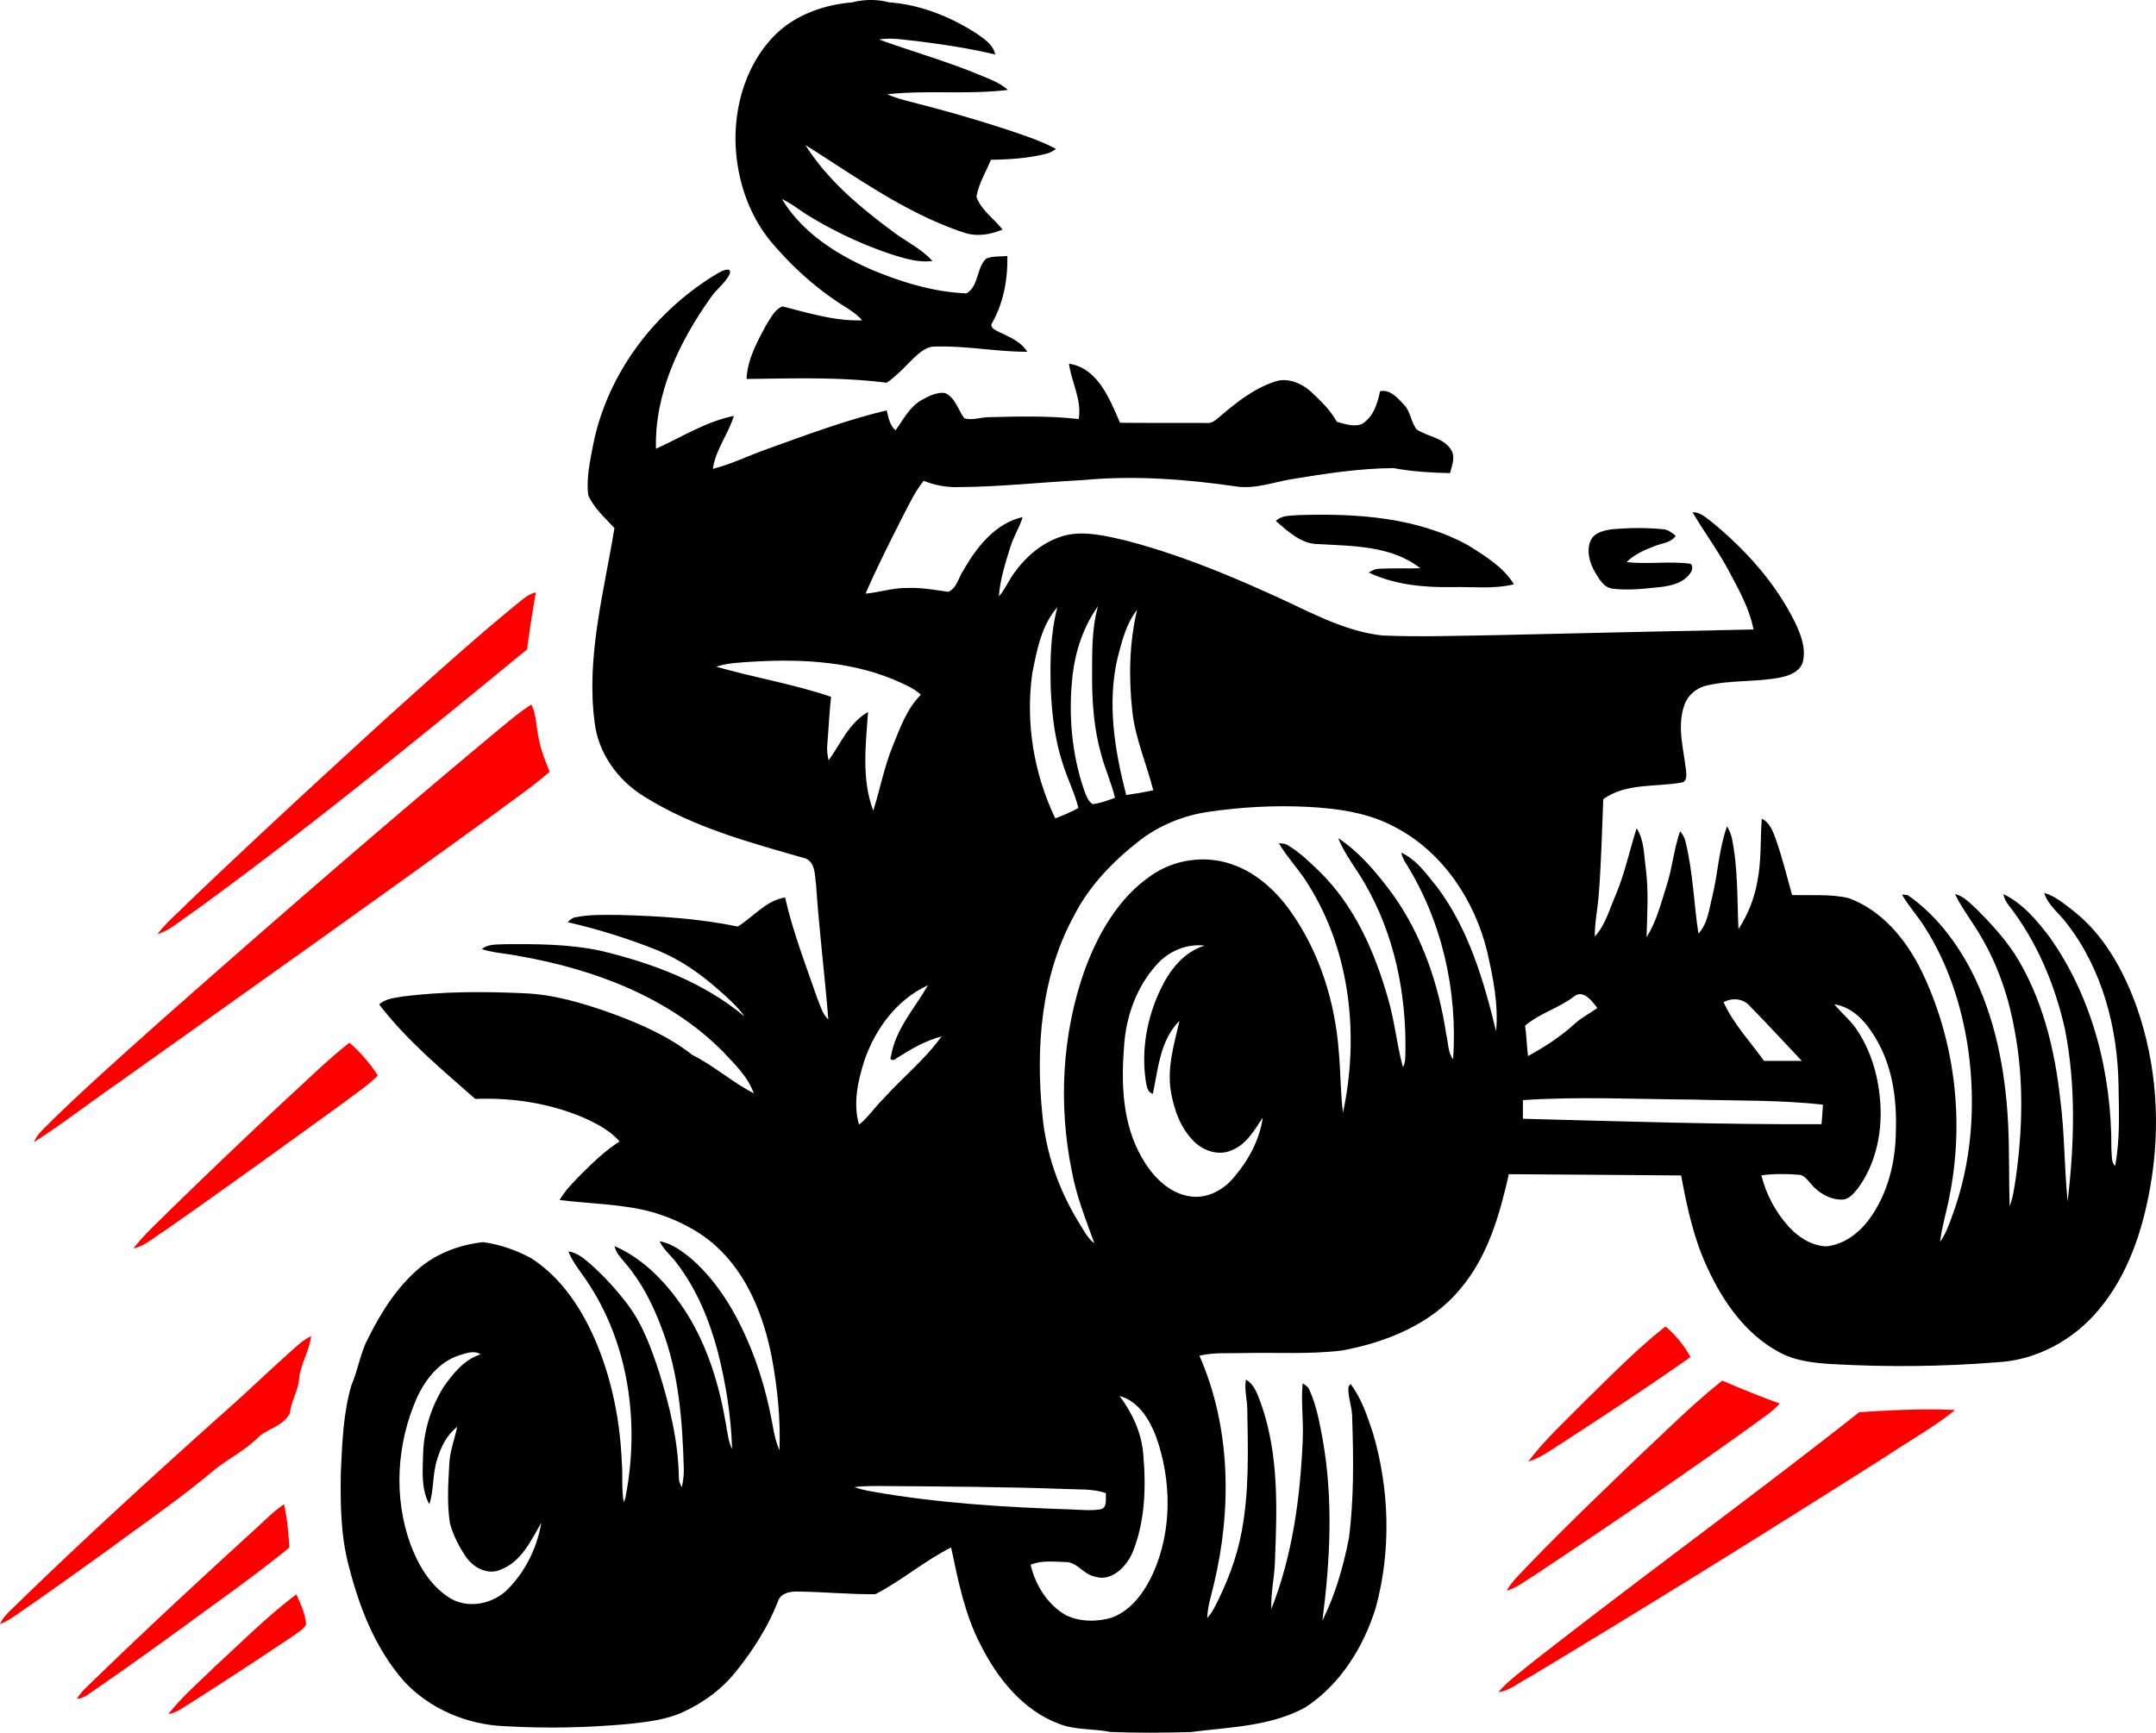 <svg xmlns="http://www.w3.org/2000/svg" width="1076.917" height="865.689" viewBox="0 0 807.688 649.267"><path d="M289.94 13.532c7.61-7.82 18.47-11.73 29.19-12.62 4.44-1.13 9.35-1.28 13.78-.05 11.86.85 23.18 5.38 33.1 11.8 2.81 1.99 6.1 4.12 6.81 7.77-9.85-2.38-19.89-3.84-29.93-5.1-4.49-.43-9.03-1.29-13.53-.52 11.91 4.33 24.14 7.8 35.9 12.56 4.24 1.81 8.8 3.22 12.33 6.32-14.98 1.82-30.18.01-45.19 1.63 3.73 1.68 7.75 2.52 11.67 3.59 11.94 3.06 23.77 6.51 35.45 10.41 5.47 1.89 11.01 3.71 16.09 6.51-1.12.73-2.27 1.47-3.59 1.75-6.78 1.76-13.83 2.16-20.81 2.29-1.85 4.58-4.55 8.92-5.41 13.84 1.74 5.04 6.58 8.19 9.77 12.3-4.67 1.97-9.98 2.81-14.85 1.01-21.5-7.2-39.97-20.72-58.98-32.66 8.18 12.98 20.14 23.04 32.34 32.11 4.99 3.88 10.96 6.56 15.22 11.34-5.4.65-10.66-1.04-15.73-2.64a151.679 151.679 0 0 1-30.15-14.04c-3.53-2.1-6.72-4.78-10.46-6.53 7.53 12.54 20.48 20.78 33.64 26.48 11.26 4.69 23.24 8.38 35.49 8.84 4.55-2.69 3.69-9.37 7.26-12.93 2.46-1.17 5.36-.75 8.02-1.08.19 8.58-1.4 17.38-5.6 24.93-1.35 1.81 1.22 2.89 2.48 3.56 3.91 1.85 8.2 3.6 10.61 7.42-11.67-.01-23.25-2.35-34.94-1.95-3.04.12-5.4 2.31-7.53 4.23-3.3 3.23-6.39 6.71-10.24 9.32-17.4-2.24-34.97-1.61-52.46-1.42.3-7.38 4.02-13.96 7.4-20.32 1.65-2.49 3.11-5.69 6.01-6.87 9.76 2.44 19.68 5.58 29.85 5.21-1.91-2.28-4.47-3.83-6.93-5.43-9.64-6.07-18.24-13.74-25.72-22.31-10.12-11.24-14.97-26.61-14.76-41.59.26-13.52 4.86-27.34 14.4-37.16z"></path><path d="M269.38 102.112c1.12-.6 4.79-2.35 4.01.52-1.73 3.53-5.14 5.83-7.28 9.09-11.7 16.44-20.92 35.85-20.37 56.44 9.59-4.35 18.7-10.19 29.18-12.32-2.05 6.85-6.89 12.64-7.86 19.85 7.08-1.8 13.66-5.11 20.54-7.51 14.68-5.28 29.35-10.78 44.55-14.41.73 2.64 1.12 5.6 3.35 7.47 2.92-4.03 5.26-8.82 9.77-11.35 2.68-1.46 5.67-3.06 8.82-2.61 3.83 1.79 4.81 6.25 7.11 9.42 3.08 1.01 6.52-.5 9.76-.39 11.05-.29 22.15-.54 33.15.72 1.23-7.25-2.72-13.77-3.65-20.76 10.91 1.72 15.24 13.26 19.12 22.14 10.82.13 21.65.01 32.48.08 2.15.32 3.63-1.43 5.16-2.61 6.05-5.15 12.48-10.24 20.11-12.8 4.79-1.81 10.1.38 13.72 3.63 3.67 3.39 7.32 6.95 9.78 11.36 2.99.79 6.31 2.02 9.36.82 4.26-2.59 5.87-7.64 6.79-12.26 3.68-.91 6.66 2.53 8.94 4.98 2.57 2.57 2.6 6.56 4.79 9.3 4.03 2.7 9.73 2.99 12.66 7.29 2.07 2.73.58 6.16-.16 9.09-7.11-.18-14.21-.56-21.19-1.88-12.75.1-25.44 2.03-38 4.12-6.68 1.07-13.25 3.63-20.1 2.86-19.2-2.8-38.74-4.33-58.11-2.5-15.62.8-31.2 2.55-46.86 2.64-4.43.13-8.81-.73-12.93-2.35-3.33 4.09-5.49 8.93-7.94 13.55-4.79 9.48-9.61 18.96-13.82 28.71 5.27-.46 10.37-2.24 15.7-2.11 5.14-.23 10.21.72 15.28 1.43 3.23-1.32 3.87-5.46 5.7-8.14 4.97-8.62 11.95-17.57 22.17-19.87-1.16 3.91-3.46 7.35-4.62 11.25-1.89 6.04-3.84 12.15-4.29 18.5 2.48-2.86 3.86-6.46 6.19-9.42 4.82-6.55 11.67-11.95 19.73-13.71 7.08-1.3 14.22.46 21.1 2.04 18.42 4.71 36.13 11.81 53.44 19.6 14.07 6.12 27.72 14.41 43.24 16.13 14.33.58 28.68.08 43.01-.15 32-.77 63.99-1.44 95.99-2.11-1.48-7.87-5.53-14.9-9.22-21.9-4.05-7.64-9.25-14.56-13.61-22.01 2.8-.16 4.9 1.97 7.02 3.48 12.73 10.41 24.06 22.92 31.37 37.76 2.2 4.62 4.24 9.87 2.86 15.03-1.12 3.45-4.87 4.85-8.09 5.57-9.28 1.88-18.91.9-28.14 3.12-3.85.96-7.14 3.93-8.26 7.77-2.56 7.82-.11 16 .78 23.89.14 1.59.53 4.21-1.6 4.63-9.8 1.78-20.83.09-29.39 6.23-.51 11.73-.73 23.47-1.65 35.18-.36 5.45-1.56 10.82-1.54 16.3 4.05-4.35 5.53-10.36 7.89-15.68 3.41-8.04 5.12-16.61 7.8-24.87 2.9 4.49 2.72 10.11 3.45 15.23 1.08 8.49.49 17.03.26 25.55 3.75-5.81 5.38-12.66 7.48-19.18 2.18-6.72 2.76-13.83 5.08-20.51.99 1.15 1.74 2.49 2.06 4 2.78 11.27 3.09 22.94 4.81 34.38 3.53-3.82 4.01-9.25 5.25-14.07 2.08-8.68 2.42-17.77 5.51-26.19.64 1.35 1.39 2.71 1.72 4.21 2.37 11.29 2.01 22.9 2.53 34.37 3.47-5.33 5.89-11.34 7.03-17.6 1.59-7.83 1.13-15.86 1.7-23.78 3.01 1.42 4.15 4.71 5.24 7.62 2.43 6.87 4.16 13.96 6.11 20.97 7.03.22 14.19-.44 21.11 1.13 12.57 4.55 21.57 15.54 27.34 27.22 12.64 26.14 16.22 56.43 10.46 84.86-1.07 5.61-2.78 11.08-3.47 16.75 2.08-2.85 3.27-6.19 4.46-9.48 7.46-20.02 9.05-41.97 6.02-63.04-2.37-15.95-7.47-31.67-16.18-45.32-2.64-4.26-6.11-7.94-8.57-12.31l2.15.24c10.14 6.98 17.87 17.08 23.61 27.88 9.16 17.7 12.96 37.69 13.99 57.46.54 10.38.25 20.77.6 31.16 1.28-3.21 1.66-6.67 2.23-10.06 2.62-18.31 3.11-37.07-.29-55.32-2.13-12.35-6.16-24.43-12.49-35.28-3.13-5.54-7.19-10.52-9.94-16.27 3.45.85 5.83 3.64 8.36 5.93 5.01 5.01 9.82 10.29 13.79 16.19 10.63 16.6 15.29 36.21 17.39 55.6 1.56 12.44 1.4 25 2.67 37.47 2.49-21.46 3.19-43.37-1.04-64.66-3.74-16.64-10.53-32.81-21.05-46.32-.99-1.22-1.72-2.63-1.97-4.17 7.17 3.44 12.43 9.75 17.19 15.94 16.36 23 23.45 51.69 23.25 79.66.29 2.09-.25 4.63 1.4 6.28 1.89-9.96 1.44-20.18 1.28-30.27-.34-21.36-6.01-43.32-19.24-60.42-2.82-3.91-7.14-6.88-8.61-11.63 4.09 1.14 7.37 3.96 10.67 6.5 11.63 9.02 18.99 22.37 23.91 36 7.65 21.6 9.17 45.18 5.14 67.69-2.87 16.49-8.41 33.07-19.32 46.05-9.32 11.17-23.1 18.8-37.74 19.6-20.79 1.69-41.71 1.88-62.53.68-6.77-.43-13.75-1.22-19.75-4.63-12.16-6.62-20.51-18.47-26.25-30.78-5.3-11.12-7.94-23.21-10.13-35.25-21.52-.14-43.04-.37-64.55-.47-3.43 15.15-7.85 30.75-18.07 42.85-10.93 13.35-27.78 20.12-44.34 23.2-12.22 1.51-24.56.69-36.83.97-5.56.19-11.23-.34-16.68.99 11.78 26.84 12.17 57.54 5.4 85.73-.99 4.18-2.34 8.31-2.49 12.64.97-1.18 1.89-2.41 2.6-3.76 4.75-9.15 8.55-18.86 10.38-29.03 2.75-14.79 2.32-29.9 2.05-44.87.08-3.93-1.22-7.83-.51-11.75 3.4 1.94 4.43 5.95 5.77 9.35 6.51 18.67 5.91 38.79 5.11 58.26-.09 6.15-1.64 12.19-1.36 18.35 7.94-20.06 10.84-41.84 11.75-63.29.36-7.09-.71-14.18-.02-21.26 1.06.67 2.22 1.36 2.62 2.65 2.61 5.86 3.73 12.23 4.9 18.5 3.97 22.38 2.79 45.31-.13 67.74 4.84-9.66 7.8-20.16 9.91-30.72 1.95-14.9 1.74-30 1.26-44.99.11-4.01-1.65-7.86-1.44-11.81l.78-1.19c4.18 5.45 6.31 12.11 8.46 18.54 6.18 21.06 6.81 43.9 1.08 65.13-4.51 14.82-13.31 28.99-26.46 37.58-13.13 7.18-28.52 7.36-43 9.23-10 .27-20.03.37-30.02-.04-6.4-1.31-13.13-.61-19.29-3.07-13.53-5.07-23.07-17.07-29.36-29.63-5.91-11.36-8.39-24.01-11.01-36.42-9.95 4.97-18.47 12.39-28.36 17.49-9.67.12-19.34-.87-29.01-.98-2.88-.08-6.47.51-7.49 3.67-3.65 9.34-9.06 17.89-15.28 25.72-5.31 6.84-12.44 12.19-20.3 15.77-6.29 2.89-13.26 3.66-20.06 4.42-15.38 1.44-30.87 1.77-46.28.89-14.35-.46-28.78-6.46-38.47-17.19-10.5-12.07-16.46-27.39-20.37-42.73-3.09-11.47-3.2-23.46-3.01-35.25.51-10.92.88-22.04 3.96-32.59 2.49-5.69 3.27-11.98 6.21-17.49 4.89-9.87 10.92-19.48 19.46-26.6 6.66-5.55 15.16-8.61 23.71-9.56 6.25.86 12.4 3.02 17.96 6.02 11.74 7.54 19.54 19.82 24.76 32.5 5.66 13.87 8.56 28.79 9.19 43.74.43 5.07-.15 10.21.75 15.25.14-.35.41-1.05.54-1.39 5.59-27.9 1.49-58.55-14.88-82.28-2.3-3.35-4.89-6.53-6.41-10.33 3.49.41 6.11 2.88 8.66 5.07 4.94 4.44 9.44 9.36 13.44 14.65 5.7 7.46 8.88 16.42 11.82 25.24 4.01 12.88 7.25 26.18 7.47 39.74-.07 1.32.5 2.51 1.11 3.66.45-2.2.77-4.43.74-6.66-.48-17.92-1.82-36.17-8.32-53.05-3.25-8.69-7.49-17.15-13.56-24.23-1.59-1.97-3.58-3.83-4.04-6.44 11.56 5.07 20.44 14.82 27.11 25.32 7.84 12.59 12.19 27.03 14.62 41.58.6 3.07.82 6.31 2.28 9.15-.37-12.24-2.32-24.44-5.32-36.31-3.17-11.93-7.93-23.64-15.52-33.47-2.04-2.76-4.87-4.92-6.32-8.09 4.8.87 8.77 3.93 12.4 7.01 10.02 8.94 16.81 20.91 21.83 33.23 3.82 9.46 6.46 19.38 8.25 29.42.51 2.98 1.21 5.94 2.42 8.73.45-11.73-.75-23.52-2.9-35.05-3.06-15.42-9.16-31.04-21.12-41.74-6.67-5.96-14.91-9.92-23.43-12.47-11.38-3.14-23.27-3.13-34.92-4.57 2.21-3.79 5.34-6.88 8.39-9.98 4.36-4.36 8.88-8.63 14.09-11.97-3.55-4.11-8.47-6.61-13.32-8.84-12.81-5.51-26.87-7.64-40.76-7.1-12.61-11.12-25.73-21.99-35.99-35.4 2.48-2.25 5.95-2.48 9.1-3.02 14.85-1.86 29.88-1.85 44.81-1.19 11.38.4 22.37 3.69 33.02 7.48 10.72 3.92 21.36 8.54 30.39 15.65 8.13 4.05 14.95 10.24 23.02 14.38-2.21-6.26-7.19-10.95-11.62-15.7-20.26-20.4-48.34-30.81-76.18-35.72-4.68-.95-9.51-1.15-14.08-2.61 2.37-2.02 5.63-1.65 8.53-1.84 12.05-.11 24.24-.06 36.07 2.47 19.25 4.62 38.54 11.77 53.86 24.65-2.75-3.91-6.4-7.03-9.94-10.19-6.75-5.95-14.25-11.19-22.61-14.61-10.95-4.4-22.24-7.92-33.73-10.57.89-.93 1.88-1.81 3.23-1.9 5.29-1.05 10.72-.83 16.08-.8 14.87.37 29.8 1.31 44.39 4.33 5.87-3.63 10.61-9.78 17.73-10.9 2.88 12.75 7.63 25 11.9 37.34 1.21 2.88 1.94 6.18 4.29 8.41-1.32-16.83-3.46-33.6-4.58-50.45-.52-3.39-.14-8.12-3.77-9.86-20.8-5.97-42.22-11.65-60.71-23.31-9.79-6.02-17.11-16.15-18.48-27.71-3.24-24.53 3.5-48.78 7.42-72.82-3.51-3.87-7.68-7.44-9.81-12.31-.8-6.4.67-12.82 1.87-19.09 5.4-26.97 23.6-50.56 47.14-64.38m132.47 150.57c-1.69 14.62-.46 29.68 4.36 43.63.74 1.8 1.36 3.93 3.12 5.02 2.88-.35 5.63-1.38 8.35-2.38-1.27-5.52-3.69-10.69-5.12-16.16-2.72-9.47-3.44-19.36-3.44-29.16.06-8.85-.24-17.86 2.22-26.46-5.35 7.45-8.39 16.44-9.49 25.51m-15.11-.51c-2.65 18.43.55 37.71 8.58 54.49 2.98-1.09 5.88-2.38 8.67-3.89-1.36-5.67-4.09-10.86-5.8-16.42-3.07-9.24-4.19-19-4.57-28.69-.26-10.08-.1-20.3 2.5-30.11-5.98 6.76-7.67 16.04-9.38 24.62m32.01-5.98c-4.11 17.13-1.18 34.95 3.15 51.72 3.4-.48 6.78-1.06 10.14-1.78-2.49-9.83-6.68-19.26-7.83-29.42-1.41-12.73-1.2-25.72 1.78-38.21-4.04 5.08-5.63 11.53-7.24 17.69m-150.4 3.64c14.23 4.1 28.95 6.47 42.99 11.29-.67 5.85-.89 11.74-1.4 17.6-.22 2.07-.05 4.17.5 6.19 4.48-6.3 7.74-14.18 14.75-18.12-.87 12.28-2.5 25.15 1.95 36.99 2.53-7.97 4.06-16.24 7.21-24.01 2.79-6.82 5.29-14.14 10.63-19.45-2.13-1.92-4.66-3.28-7.28-4.39-17.32-8.08-36.96-9.11-55.76-7.99-4.55.34-9.22.4-13.59 1.89m184.6 54.34c-9.33 1.34-18.36 4.92-25.86 10.67-9.93 7.71-18.97 16.94-24.71 28.24-12.4 22.65-14.44 49.41-11.88 74.68 1.31 14.14 6.04 27.86 13.44 39.97 1.85 2.8 3.24 6.11 6.04 8.14-3.24-8.91-6.78-17.76-8.48-27.13-5.02-24.8-3.67-51.03 4.74-74.95 5.02-13.77 12.72-27.35 25.07-35.76 8.55-5.96 19.85-7.62 29.73-4.32 9.23 3 16.71 9.81 22.29 17.57 11.09 15.55 16.93 34.42 18.26 53.37.68 7.41.55 14.88 1.53 22.26 6.11-28.66 2.82-60.27-12.98-85.41-3.28-5.45-7.8-10.03-11.04-15.5 1.25.03 2.57.09 3.62.89 4.28 2.59 7.89 6.11 11.47 9.57 13.1 12.7 20.69 29.91 25.65 47.2 2.6 8.59 3.38 17.59 5.73 26.24 1.11-1.9.83-4.16.94-6.25.3-21.58-4.23-43.56-15.1-62.36-3.25-5.81-7.62-11-10.09-17.24 8.18 5.41 14.58 13.17 20.38 20.99 11.05 15.45 17.3 33.87 20.09 52.55.82 3.09.53 6.72 2.58 9.36 1.78-25.86-4.27-52.45-18.27-74.37-.51-.99-.91-2.02-1.2-3.09 5.79 2.58 9.48 8.07 13.4 12.8 11.91 15.82 17.56 35.19 22.18 54.17.91-10.04-1.11-20.03-3.32-29.77-4.66-19.27-16.64-37.41-34.49-46.73-10.01-5.46-21.53-7.02-32.76-7.62-12.34-.63-24.74.05-36.96 1.83m-19.4 57.04c-7.83 8.46-11.88 20-12.48 31.41-1.1 13.97-.47 28.79 6.73 41.21 3.88 6.8 9.99 13.34 18.11 14.48 6.37.94 12.53-2.44 16.46-7.28 5.37-6.33 9.54-13.95 10.69-22.26-3.09 4.66-6.07 10-11.52 12.21-4.71 2.14-10.28.49-13.9-2.94-5.33-5.02-7.89-12.28-9.05-19.34-1.38-8.89 1.3-17.63 3.28-26.19-7.26 7.24-8 17.88-9.98 27.35-2.26-.65-2.33-3.25-2.71-5.15-1.66-11.59.58-23.59 5.64-34.1 3.37-7.11 8.63-13.9 16.46-16.28-6.64-.77-13.27 1.98-17.73 6.88m-109.73 36.16c-2.43 7.66-4.33 16.15-2 24.06 3.5-2.84 5.98-6.67 9.2-9.8 7.09-7.89 15.53-14.62 21.71-23.29-6.1 1.64-11.63 4.84-16.91 8.23-.65.84-2.89 1.01-2.03-.76 1.62-10.13 8.89-17.97 13.83-26.61-11.64 5.3-19.7 16.31-23.8 28.17m265.86-23.98c-5.69 4.38-12.89 6.28-18.36 10.96.59 3.76.6 7.59 1.12 11.37 6.23-3.42 12.25-7.31 17.52-12.12 2.53-2.35 5.66-3.87 8.43-5.89-1.92-2.53-5.27-7.11-8.71-4.32m56.02 2.14c3.69 8.18 9.98 14.76 15.15 22 4.71-.03 9.43-.01 14.16 0-6.5-6.82-12.83-13.79-19.44-20.49-2.47-2.92-6.61-3.29-9.87-1.51m41.46.79c2.74 3.33 6.19 6.05 8.55 9.69 5.63 8.42 8.29 18.56 8.77 28.6.47 10.85-2.05 22.17-8.69 30.94-1.48 1.8-3.24 4.01-5.8 3.96-4.61.02-8.92-2.62-11.76-6.12-1.23-1.34-2.4-3.14-4.41-3.2-4.64-.38-9.34-.37-13.97.21 1.74 7.12 5.33 13.76 10.21 19.21 3.59 3.95 8.49 7.13 13.94 7.42 6.64-.55 12.37-4.91 16.23-10.14 7.02-9.52 9.92-21.49 10.01-33.19.36-11.46-1.16-23.31-6.88-33.44-3.48-6.3-8.62-12.8-16.2-13.94m-116.64 35.91c0 2.32-.01 4.65-.01 6.98 37.28.98 74.58 2.21 111.88 2.04.18-2.44.37-4.88.56-7.31-16.23-1.82-32.62-1.45-48.93-1.92-21.17-.12-42.36-1.21-63.5.21m-398.35 95.59c-7.55 2.36-12.81 9.01-15.99 15.96-7.59 17.17-8.84 37.28-2.37 55 2.88 7.67 7.3 15.23 14.32 19.78 6.97 4.57 16.84 2.57 22.39-3.36 6.47-6.67 10.73-15.44 12.25-24.59-3.85 6.66-7.43 14.57-15.15 17.53-4.9 2.25-10.38-.77-13.17-4.89-2.56-3.9-4.8-8.13-5.93-12.67-1.1-7.28-.6-14.68-.21-21.99.19-4.79 2.01-9.28 2.96-13.92-3.82 2.96-6.05 7.39-7.42 11.93-1.9 5.53-1.21 11.52-3.02 17.07-3.17-5.78-2.48-12.62-2.32-18.97.27-8.8 3-17.46 7.63-24.93 3.57-5.1 7.76-10.35 13.94-12.28-2.47-1.6-5.38-.43-7.91.33m247.26 15.28c4.73 6.35 8.21 13.75 8.85 21.72 1.1 12.43.72 25.46-4.09 37.13-2.36 5.23-7.83 10.87-14.08 8.82-4.26-.8-6.6-5.59-11.11-5.46-4.31-.13-8.82-.68-12.91 1.02 1.78 7.64 6.34 14.98 13.26 18.93 5.32 2.54 11.67 2.54 17.24.86 7.33-2.77 12.15-9.62 15.34-16.48 7.19-16.03 7.01-34.79 1.2-51.21-2.46-6.47-6.58-13.39-13.7-15.33m-99.4 34.16c2.31.79 4.7 1.31 7.1 1.72 24.38 4.27 49.13 5.81 73.83 6.62 3.68.12 7.41.56 11.08 0 2.92-.37 2.11-4.03 2.26-6.09-4.9-1.74-10.18-1.29-15.28-1.57-22.33-.81-44.69-.92-67.03-1.09-3.99-.01-8-.12-11.96.41z"></path><path d="M477.95 195.212c2.38-2.35 6.01-1.92 9.08-2.22 21.47-.64 44.09.86 63.25 11.49 6.22 3.97 12.95 8 16.88 14.46-7.57 1.85-15.45.89-23.16 1.05-10.6.17-21.57-.86-31.24-5.46 1.27-.74 2.6-1.5 4.14-1.42 5.06-.27 10.12-.03 15.19-.18-10.68-8.45-25.12-8.3-38.05-9.05-6.54.07-11.45-4.72-16.09-8.67zM595.87 202.562c1.44-3.13 5.21-3.85 8.29-4.27 6.2-.54 12.48-.59 18.69 0 1.94.06 3.46 1.32 4.9 2.48-1.73 2.64-5.06 2.73-7.73 3.8-3.81 1.47-7.76 3.07-10.64 6.06 7.71.88 15.5-.38 23.22.53 1.67-.06 1.55 2.12.94 3.12-2.4 4.04-7.34 5.24-11.69 5.71-5.93.6-11.95 1.35-17.9.57-3.25-.48-4.93-3.75-6.48-6.27-2.01-3.49-3.21-7.85-1.6-11.73z"></path><g fill="red"><path d="M193.05 226.792c2.4-1.83 4.62-4.14 7.68-4.81-1.21 7.1-2.36 14.21-3.28 21.36-41.46 33.99-82.96 68-126.44 99.41-3.91 2.55-7.45 5.93-12.02 7.27 3.34-4.4 7.64-7.93 11.49-11.84 24.37-23.32 49.17-46.18 74.08-68.91 15.97-14.37 31.88-28.84 48.49-42.48zM189.54 271.132c3.07-2.51 6.16-5.03 9.54-7.12 1.91 3.96 1.79 8.44 2.72 12.65.82 4.34 2.49 8.45 4.09 12.55-6.16 5.36-12.9 10-19.44 14.87-47.17 34.29-94.79 67.96-142.28 101.81-10.52 7.27-20.65 15.16-31.41 22.06 1.3-3.28 4.2-5.46 6.55-7.94 13.35-13.03 27.34-25.37 41.22-37.81 42.53-37.56 85.34-74.83 129.01-111.07zM107.74 411.392c7.66-6.95 15.01-14.3 23.18-20.67 4.11 3.57 7.65 7.73 10.64 12.27-4.06 4.11-8.98 7.21-13.54 10.72-22.25 16.12-44.52 32.21-67.03 47.95-3.55 2.2-6.78 5.23-10.97 6.13 3.87-5.1 8.69-9.36 13.19-13.89 14.68-14.34 29.53-28.5 44.53-42.51zM593.5 525.212c9.92-9.61 19.55-19.62 30.44-28.15 3.81 3.18 6.97 7.1 9.36 11.45-15.79 11.14-31.99 21.69-48.16 32.26-4.08 2.5-7.95 5.51-12.59 6.89 6.13-8.22 13.83-15.11 20.95-22.45zM111.48 504.142c1.52-1.39 3.25-2.53 5.07-3.49-.63 5.56-3.95 10.37-4.48 15.95-.38 4.51-2.99 8.38-3.45 12.88-2.18 4.42-7.55 5.75-11.26 8.53-4.86 4.99-11.12 8.22-16.62 12.4-12.72 10.76-26.48 20.21-39.88 30.09-11.85 8.54-23.71 17.06-35.76 25.32a24.272 24.272 0 0 1-5.1 2.73c1.36-3.08 4.08-5.16 6.37-7.51 26.42-25.64 53.62-50.47 81.11-74.97 8.04-7.27 15.86-14.78 24-21.93zM614.98 544.702c9.95-9.26 19.57-18.94 30.25-27.37 7.09 3.05 14.22 5.99 21.5 8.58-2.89 3.33-6.77 5.54-10.21 8.23-27.07 19.44-54.64 38.18-82.4 56.62-3.11 1.96-6.09 4.25-9.67 5.3 1.84-3.33 4.67-5.91 7.22-8.68 14.04-14.62 28.7-28.62 43.31-42.68zM696.53 529.162c11.92-.72 23.93-1.43 35.88-.79-7.99 6.46-17.05 11.47-25.58 17.18-44.35 28.17-88.98 55.92-134.01 82.99-3.76 1.95-7.18 4.94-11.48 5.53 3.71-4.32 8.41-7.62 12.78-11.23 40.45-31.68 82.07-61.87 122.41-93.68zM96 572.632c3.38-3.09 6.59-6.39 10.39-8.97 1.22 5.32 1.68 10.79 2 16.24-12.73 10.42-26.26 19.83-39.5 29.6-11.85 8.56-23.7 17.12-35.78 25.36-1.27.95-2.74 1.58-4.32 1.75.97-1.67 2.27-3.11 3.66-4.42 20.79-20.27 42.1-39.99 63.55-59.56zM80.68 624.302c9.98-9.1 19.53-18.75 30.35-26.86 1.56 3.59 3.39 7.24 3.64 11.22-.79 1.71-2.55 2.66-3.99 3.76-13.77 9.28-27.67 18.36-41.7 27.25-1.81 1.17-3.71 2.3-5.89 2.61 5.18-6.61 11.63-12.09 17.59-17.98z"></path></g></svg>